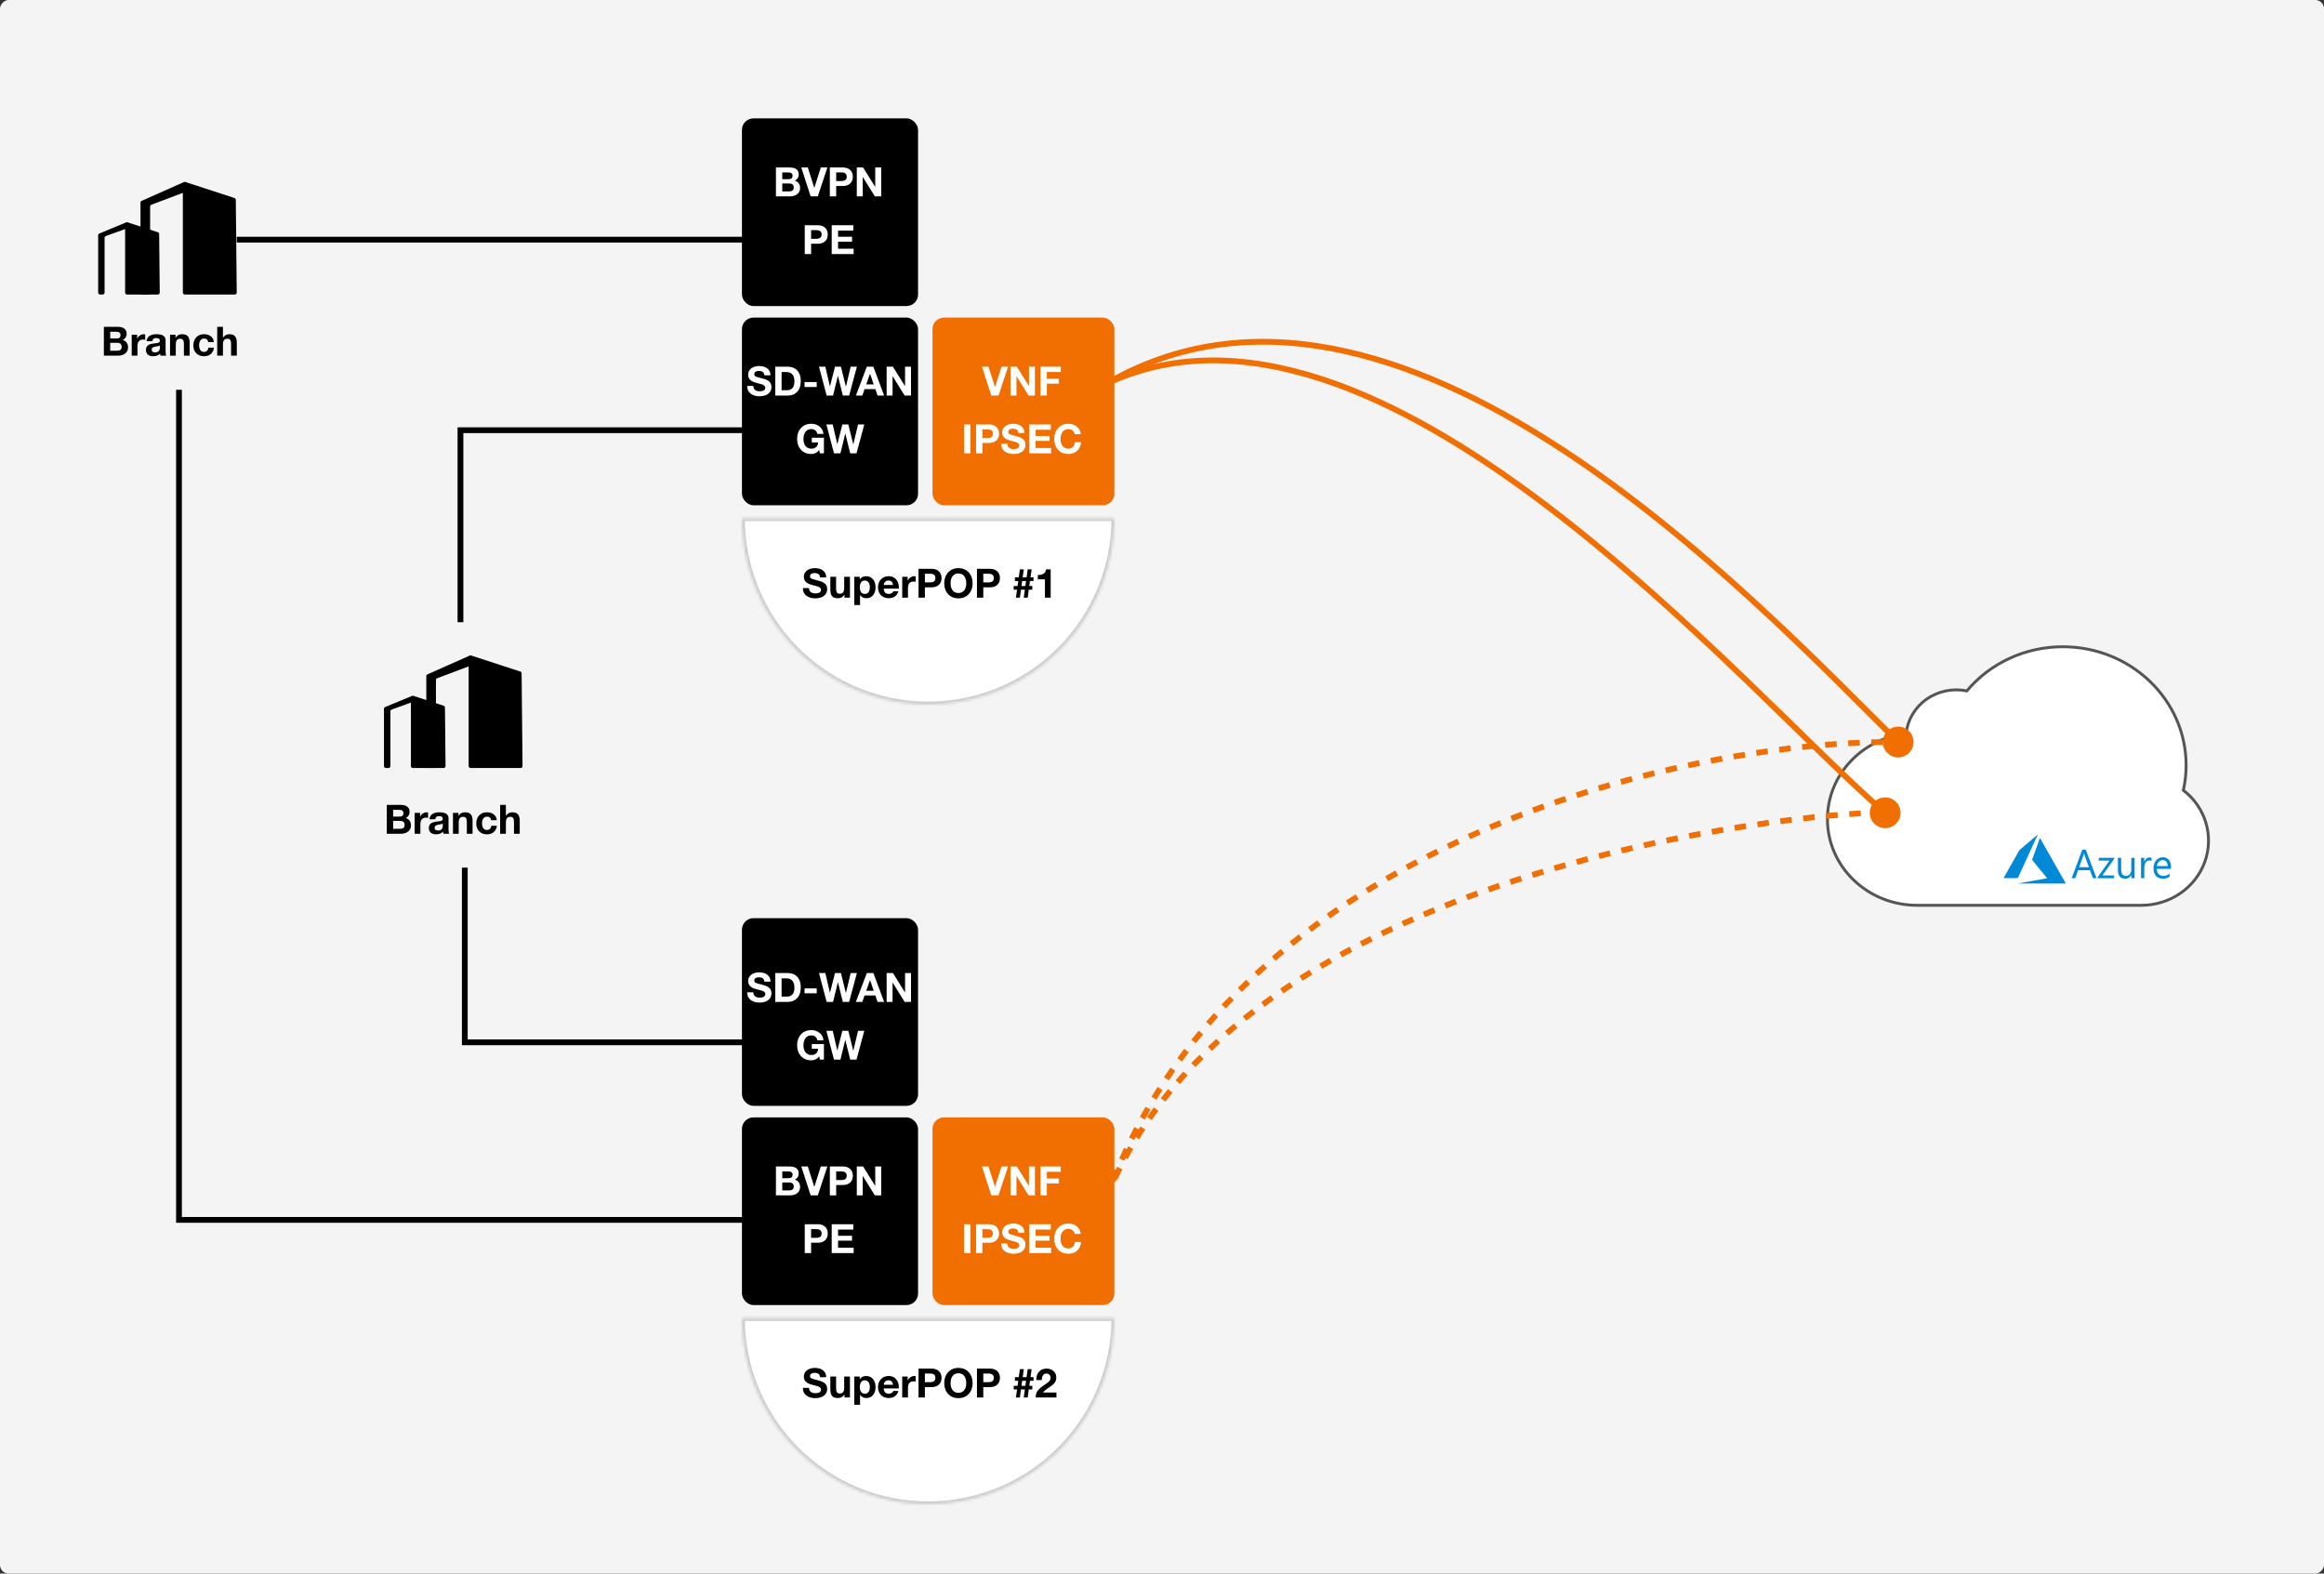 <svg width="805" height="545" viewBox="0 0 805 545" fill="none" xmlns="http://www.w3.org/2000/svg">
<rect x="0" y="0" width="805" height="545" fill="#333333" stroke="none"/>
<rect width="805" height="545" rx="3" transform="matrix(-1 0 0 1 805 0)" fill="#F4F4F4"/>
<rect x="318" y="175" width="61" height="65" rx="4" transform="rotate(180 318 175)" fill="black"/>
<rect x="318" y="452" width="61" height="65" rx="4" transform="rotate(180 318 452)" fill="black"/>
<rect x="318" y="106" width="61" height="65" rx="4" transform="rotate(180 318 106)" fill="black"/>
<rect x="318" y="383" width="61" height="65" rx="4" transform="rotate(180 318 383)" fill="black"/>
<rect x="386" y="175" width="63" height="65" rx="4" transform="rotate(180 386 175)" fill="#F16E00"/>
<rect x="386" y="452" width="63" height="65" rx="4" transform="rotate(180 386 452)" fill="#F16E00"/>
<path d="M262.885 126.766C264.107 126.766 265.078 127.046 265.797 127.606C266.525 128.166 266.889 128.959 266.889 129.986H264.761C264.733 129.482 264.56 129.104 264.243 128.852C263.935 128.6 263.454 128.474 262.801 128.474C262.343 128.474 261.975 128.577 261.695 128.782C261.415 128.978 261.275 129.253 261.275 129.608C261.275 129.897 261.359 130.107 261.527 130.238C261.704 130.369 261.951 130.485 262.269 130.588C262.586 130.691 263.141 130.84 263.935 131.036C264.765 131.241 265.405 131.465 265.853 131.708C266.301 131.951 266.641 132.263 266.875 132.646C267.108 133.019 267.225 133.481 267.225 134.032C267.225 134.667 267.057 135.231 266.721 135.726C266.385 136.221 265.895 136.599 265.251 136.86C264.607 137.112 263.879 137.238 263.067 137.238C261.825 137.238 260.803 136.93 260.001 136.314C259.207 135.689 258.811 134.835 258.811 133.752V133.682H260.939C260.939 134.27 261.139 134.727 261.541 135.054C261.942 135.371 262.474 135.53 263.137 135.53C263.725 135.53 264.196 135.427 264.551 135.222C264.915 135.007 265.097 134.695 265.097 134.284C265.097 134.013 264.999 133.785 264.803 133.598C264.607 133.411 264.345 133.262 264.019 133.15C263.692 133.029 263.141 132.879 262.367 132.702C261.471 132.478 260.817 132.24 260.407 131.988C259.996 131.736 259.683 131.433 259.469 131.078C259.254 130.714 259.147 130.28 259.147 129.776C259.147 129.151 259.324 128.605 259.679 128.138C260.043 127.671 260.514 127.326 261.093 127.102C261.671 126.878 262.269 126.766 262.885 126.766ZM272.816 127.004C274.235 127.004 275.35 127.443 276.162 128.32C276.974 129.197 277.38 130.406 277.38 131.946C277.38 133.542 276.97 134.783 276.148 135.67C275.336 136.557 274.244 137 272.872 137H268.532V127.004H272.816ZM272.676 135.152C273.47 135.152 274.086 134.891 274.524 134.368C274.963 133.845 275.182 133.103 275.182 132.142C275.182 131.041 274.944 130.219 274.468 129.678C274.002 129.127 273.278 128.852 272.298 128.852H270.73V135.152H272.676ZM282.899 132.324V134.032H278.685V132.324H282.899ZM285.885 127.004L287.467 133.808H287.495L289.231 127.004H291.289L292.997 133.892H293.025L294.663 127.004H296.819L294.131 137H291.947L290.253 130.196H290.225L288.559 137H286.333L283.687 127.004H285.885ZM302.514 127.004L306.252 137H303.97L303.214 134.774H299.476L298.692 137H296.466L300.26 127.004H302.514ZM301.352 129.468L300.05 133.136H302.64L301.38 129.468H301.352ZM309.298 127.004L313.47 133.71H313.498V127.004H315.556V137H313.358L309.2 130.308H309.172V137H307.114V127.004H309.298ZM281.024 146.766C282.163 146.766 283.129 147.097 283.922 147.76C284.715 148.423 285.154 149.267 285.238 150.294H283.138C283.007 149.734 282.755 149.314 282.382 149.034C282.009 148.754 281.556 148.614 281.024 148.614C280.165 148.614 279.498 148.927 279.022 149.552C278.546 150.168 278.308 150.999 278.308 152.044C278.308 153.071 278.551 153.887 279.036 154.494C279.521 155.091 280.184 155.39 281.024 155.39C282.461 155.39 283.255 154.671 283.404 153.234H281.192V151.596H285.392V157H283.992L283.768 155.866C283.068 156.781 282.153 157.238 281.024 157.238C279.549 157.238 278.359 156.753 277.454 155.782C276.558 154.811 276.11 153.565 276.11 152.044C276.11 150.495 276.558 149.23 277.454 148.25C278.35 147.261 279.54 146.766 281.024 146.766ZM288.441 147.004L290.023 153.808H290.051L291.787 147.004H293.845L295.553 153.892H295.581L297.219 147.004H299.375L296.687 157H294.503L292.809 150.196H292.781L291.115 157H288.889L286.243 147.004H288.441Z" fill="white"/>
<path d="M262.885 336.766C264.107 336.766 265.078 337.046 265.797 337.606C266.525 338.166 266.889 338.959 266.889 339.986H264.761C264.733 339.482 264.56 339.104 264.243 338.852C263.935 338.6 263.454 338.474 262.801 338.474C262.343 338.474 261.975 338.577 261.695 338.782C261.415 338.978 261.275 339.253 261.275 339.608C261.275 339.897 261.359 340.107 261.527 340.238C261.704 340.369 261.951 340.485 262.269 340.588C262.586 340.691 263.141 340.84 263.935 341.036C264.765 341.241 265.405 341.465 265.853 341.708C266.301 341.951 266.641 342.263 266.875 342.646C267.108 343.019 267.225 343.481 267.225 344.032C267.225 344.667 267.057 345.231 266.721 345.726C266.385 346.221 265.895 346.599 265.251 346.86C264.607 347.112 263.879 347.238 263.067 347.238C261.825 347.238 260.803 346.93 260.001 346.314C259.207 345.689 258.811 344.835 258.811 343.752V343.682H260.939C260.939 344.27 261.139 344.727 261.541 345.054C261.942 345.371 262.474 345.53 263.137 345.53C263.725 345.53 264.196 345.427 264.551 345.222C264.915 345.007 265.097 344.695 265.097 344.284C265.097 344.013 264.999 343.785 264.803 343.598C264.607 343.411 264.345 343.262 264.019 343.15C263.692 343.029 263.141 342.879 262.367 342.702C261.471 342.478 260.817 342.24 260.407 341.988C259.996 341.736 259.683 341.433 259.469 341.078C259.254 340.714 259.147 340.28 259.147 339.776C259.147 339.151 259.324 338.605 259.679 338.138C260.043 337.671 260.514 337.326 261.093 337.102C261.671 336.878 262.269 336.766 262.885 336.766ZM272.816 337.004C274.235 337.004 275.35 337.443 276.162 338.32C276.974 339.197 277.38 340.406 277.38 341.946C277.38 343.542 276.97 344.783 276.148 345.67C275.336 346.557 274.244 347 272.872 347H268.532V337.004H272.816ZM272.676 345.152C273.47 345.152 274.086 344.891 274.524 344.368C274.963 343.845 275.182 343.103 275.182 342.142C275.182 341.041 274.944 340.219 274.468 339.678C274.002 339.127 273.278 338.852 272.298 338.852H270.73V345.152H272.676ZM282.899 342.324V344.032H278.685V342.324H282.899ZM285.885 337.004L287.467 343.808H287.495L289.231 337.004H291.289L292.997 343.892H293.025L294.663 337.004H296.819L294.131 347H291.947L290.253 340.196H290.225L288.559 347H286.333L283.687 337.004H285.885ZM302.514 337.004L306.252 347H303.97L303.214 344.774H299.476L298.692 347H296.466L300.26 337.004H302.514ZM301.352 339.468L300.05 343.136H302.64L301.38 339.468H301.352ZM309.298 337.004L313.47 343.71H313.498V337.004H315.556V347H313.358L309.2 340.308H309.172V347H307.114V337.004H309.298ZM281.024 356.766C282.163 356.766 283.129 357.097 283.922 357.76C284.715 358.423 285.154 359.267 285.238 360.294H283.138C283.007 359.734 282.755 359.314 282.382 359.034C282.009 358.754 281.556 358.614 281.024 358.614C280.165 358.614 279.498 358.927 279.022 359.552C278.546 360.168 278.308 360.999 278.308 362.044C278.308 363.071 278.551 363.887 279.036 364.494C279.521 365.091 280.184 365.39 281.024 365.39C282.461 365.39 283.255 364.671 283.404 363.234H281.192V361.596H285.392V367H283.992L283.768 365.866C283.068 366.781 282.153 367.238 281.024 367.238C279.549 367.238 278.359 366.753 277.454 365.782C276.558 364.811 276.11 363.565 276.11 362.044C276.11 360.495 276.558 359.23 277.454 358.25C278.35 357.261 279.54 356.766 281.024 356.766ZM288.441 357.004L290.023 363.808H290.051L291.787 357.004H293.845L295.553 363.892H295.581L297.219 357.004H299.375L296.687 367H294.503L292.809 360.196H292.781L291.115 367H288.889L286.243 357.004H288.441Z" fill="white"/>
<path d="M273.489 58.004C275.607 58.004 276.667 58.825 276.667 60.468C276.667 61.411 276.214 62.111 275.309 62.568C275.925 62.745 276.382 63.058 276.681 63.506C276.989 63.945 277.143 64.477 277.143 65.102C277.143 65.998 276.816 66.707 276.163 67.23C275.519 67.743 274.669 68 273.615 68H268.771V58.004H273.489ZM273.209 62.05C274.095 62.05 274.539 61.653 274.539 60.86C274.539 60.095 274.044 59.712 273.055 59.712H270.969V62.05H273.209ZM273.335 66.292C274.408 66.292 274.945 65.853 274.945 64.976C274.945 64.024 274.422 63.548 273.377 63.548H270.969V66.292H273.335ZM279.818 58.004L282.044 65.032H282.072L284.326 58.004H286.594L283.276 68H280.798L277.55 58.004H279.818ZM291.968 58.004C293.032 58.004 293.872 58.293 294.488 58.872C295.104 59.451 295.412 60.23 295.412 61.21C295.412 62.199 295.104 62.983 294.488 63.562C293.872 64.131 293.037 64.416 291.982 64.416H289.644V68H287.446V58.004H291.968ZM291.394 62.708C292.029 62.708 292.5 62.591 292.808 62.358C293.126 62.125 293.284 61.742 293.284 61.21C293.284 60.697 293.13 60.319 292.822 60.076C292.524 59.833 292.052 59.712 291.408 59.712H289.644V62.708H291.394ZM298.968 58.004L303.14 64.71H303.168V58.004H305.226V68H303.028L298.87 61.308H298.842V68H296.784V58.004H298.968ZM283.28 78.004C284.344 78.004 285.184 78.293 285.8 78.872C286.416 79.451 286.724 80.23 286.724 81.21C286.724 82.199 286.416 82.983 285.8 83.562C285.184 84.131 284.349 84.416 283.294 84.416H280.956V88H278.758V78.004H283.28ZM282.706 82.708C283.341 82.708 283.812 82.591 284.12 82.358C284.437 82.125 284.596 81.742 284.596 81.21C284.596 80.697 284.442 80.319 284.134 80.076C283.835 79.833 283.364 79.712 282.72 79.712H280.956V82.708H282.706ZM295.572 78.004V79.852H290.294V81.994H295.138V83.702H290.294V86.152H295.684V88H288.096V78.004H295.572Z" fill="white"/>
<path d="M273.489 404.004C275.607 404.004 276.667 404.825 276.667 406.468C276.667 407.411 276.214 408.111 275.309 408.568C275.925 408.745 276.382 409.058 276.681 409.506C276.989 409.945 277.143 410.477 277.143 411.102C277.143 411.998 276.816 412.707 276.163 413.23C275.519 413.743 274.669 414 273.615 414H268.771V404.004H273.489ZM273.209 408.05C274.095 408.05 274.539 407.653 274.539 406.86C274.539 406.095 274.044 405.712 273.055 405.712H270.969V408.05H273.209ZM273.335 412.292C274.408 412.292 274.945 411.853 274.945 410.976C274.945 410.024 274.422 409.548 273.377 409.548H270.969V412.292H273.335ZM279.818 404.004L282.044 411.032H282.072L284.326 404.004H286.594L283.276 414H280.798L277.55 404.004H279.818ZM291.968 404.004C293.032 404.004 293.872 404.293 294.488 404.872C295.104 405.451 295.412 406.23 295.412 407.21C295.412 408.199 295.104 408.983 294.488 409.562C293.872 410.131 293.037 410.416 291.982 410.416H289.644V414H287.446V404.004H291.968ZM291.394 408.708C292.029 408.708 292.5 408.591 292.808 408.358C293.126 408.125 293.284 407.742 293.284 407.21C293.284 406.697 293.13 406.319 292.822 406.076C292.524 405.833 292.052 405.712 291.408 405.712H289.644V408.708H291.394ZM298.968 404.004L303.14 410.71H303.168V404.004H305.226V414H303.028L298.87 407.308H298.842V414H296.784V404.004H298.968ZM283.28 424.004C284.344 424.004 285.184 424.293 285.8 424.872C286.416 425.451 286.724 426.23 286.724 427.21C286.724 428.199 286.416 428.983 285.8 429.562C285.184 430.131 284.349 430.416 283.294 430.416H280.956V434H278.758V424.004H283.28ZM282.706 428.708C283.341 428.708 283.812 428.591 284.12 428.358C284.437 428.125 284.596 427.742 284.596 427.21C284.596 426.697 284.442 426.319 284.134 426.076C283.835 425.833 283.364 425.712 282.72 425.712H280.956V428.708H282.706ZM295.572 424.004V425.852H290.294V427.994H295.138V429.702H290.294V432.152H295.684V434H288.096V424.004H295.572Z" fill="white"/>
<path d="M40.696 113.189C42.815 113.189 43.874 114.01 43.874 115.653C43.874 116.595 43.421 117.295 42.516 117.753C43.132 117.93 43.589 118.243 43.888 118.691C44.196 119.129 44.35 119.661 44.35 120.287C44.35 121.183 44.023 121.892 43.37 122.415C42.726 122.928 41.877 123.185 40.822 123.185H35.978V113.189H40.696ZM40.416 117.235C41.303 117.235 41.746 116.838 41.746 116.045C41.746 115.279 41.251 114.897 40.262 114.897H38.176V117.235H40.416ZM40.542 121.477C41.615 121.477 42.152 121.038 42.152 120.161C42.152 119.209 41.629 118.733 40.584 118.733H38.176V121.477H40.542ZM49.853 115.751C50.021 115.751 50.166 115.774 50.287 115.821V117.669C50.073 117.622 49.835 117.599 49.573 117.599C48.267 117.599 47.613 118.373 47.613 119.923V123.185H45.625V115.947H47.515V117.291H47.543C47.739 116.824 48.047 116.451 48.467 116.171C48.897 115.891 49.359 115.751 49.853 115.751ZM54.194 115.751C56.303 115.76 57.358 116.446 57.358 117.809V121.645C57.358 122.354 57.442 122.867 57.61 123.185H55.594C55.519 122.961 55.472 122.727 55.454 122.485C54.866 123.082 54.054 123.381 53.018 123.381C52.262 123.381 51.66 123.189 51.212 122.807C50.773 122.424 50.554 121.892 50.554 121.211C50.554 120.548 50.764 120.035 51.184 119.671C51.613 119.288 52.392 119.045 53.522 118.943C54.324 118.859 54.833 118.756 55.048 118.635C55.262 118.504 55.37 118.308 55.37 118.047C55.37 117.72 55.272 117.477 55.076 117.319C54.88 117.16 54.553 117.081 54.096 117.081C53.676 117.081 53.358 117.169 53.144 117.347C52.929 117.515 52.803 117.79 52.766 118.173H50.778C50.824 117.379 51.151 116.777 51.758 116.367C52.364 115.956 53.176 115.751 54.194 115.751ZM52.542 121.127C52.542 121.743 52.948 122.051 53.76 122.051C54.824 122.041 55.36 121.495 55.37 120.413V119.643C55.211 119.801 54.81 119.918 54.166 119.993C53.606 120.058 53.195 120.175 52.934 120.343C52.672 120.501 52.542 120.763 52.542 121.127ZM63.059 115.751C63.983 115.751 64.65 115.984 65.061 116.451C65.481 116.917 65.691 117.659 65.691 118.677V123.185H63.703V119.083C63.703 118.485 63.605 118.042 63.409 117.753C63.222 117.463 62.895 117.319 62.429 117.319C61.888 117.319 61.495 117.482 61.253 117.809C61.01 118.135 60.889 118.672 60.889 119.419V123.185H58.901V115.947H60.791V116.955H60.833C61.328 116.152 62.069 115.751 63.059 115.751ZM70.672 115.751C71.652 115.751 72.45 116.003 73.066 116.507C73.682 117.001 74.018 117.664 74.074 118.495H72.128C71.997 117.664 71.507 117.249 70.658 117.249C70.135 117.249 69.72 117.463 69.412 117.893C69.113 118.322 68.964 118.891 68.964 119.601C68.964 120.282 69.108 120.833 69.398 121.253C69.687 121.673 70.093 121.883 70.616 121.883C71.521 121.883 72.048 121.393 72.198 120.413H74.116C73.985 121.374 73.612 122.111 72.996 122.625C72.389 123.129 71.6 123.381 70.63 123.381C69.556 123.381 68.679 123.04 67.998 122.359C67.316 121.668 66.976 120.772 66.976 119.671C66.976 118.476 67.312 117.524 67.984 116.815C68.656 116.105 69.552 115.751 70.672 115.751ZM77.227 113.189V116.955H77.269C77.493 116.581 77.796 116.287 78.179 116.073C78.561 115.858 78.967 115.751 79.397 115.751C80.321 115.751 80.988 115.984 81.399 116.451C81.819 116.917 82.029 117.655 82.029 118.663V123.185H80.041V119.069C80.041 118.481 79.943 118.042 79.747 117.753C79.56 117.463 79.233 117.319 78.767 117.319C78.235 117.319 77.843 117.482 77.591 117.809C77.348 118.126 77.227 118.653 77.227 119.391V123.185H75.239V113.189H77.227Z" fill="black"/>
<path d="M138.696 278.77C140.815 278.77 141.874 279.591 141.874 281.234C141.874 282.176 141.421 282.876 140.516 283.334C141.132 283.511 141.589 283.824 141.888 284.272C142.196 284.71 142.35 285.242 142.35 285.868C142.35 286.764 142.023 287.473 141.37 287.996C140.726 288.509 139.877 288.766 138.822 288.766H133.978V278.77H138.696ZM138.416 282.816C139.303 282.816 139.746 282.419 139.746 281.626C139.746 280.86 139.251 280.478 138.262 280.478H136.176V282.816H138.416ZM138.542 287.058C139.615 287.058 140.152 286.619 140.152 285.742C140.152 284.79 139.629 284.314 138.584 284.314H136.176V287.058H138.542ZM147.853 281.332C148.021 281.332 148.166 281.355 148.287 281.402V283.25C148.073 283.203 147.835 283.18 147.573 283.18C146.267 283.18 145.613 283.954 145.613 285.504V288.766H143.625V281.528H145.515V282.872H145.543C145.739 282.405 146.047 282.032 146.467 281.752C146.897 281.472 147.359 281.332 147.853 281.332ZM152.194 281.332C154.303 281.341 155.358 282.027 155.358 283.39V287.226C155.358 287.935 155.442 288.448 155.61 288.766H153.594C153.519 288.542 153.472 288.308 153.454 288.066C152.866 288.663 152.054 288.962 151.018 288.962C150.262 288.962 149.66 288.77 149.212 288.388C148.773 288.005 148.554 287.473 148.554 286.792C148.554 286.129 148.764 285.616 149.184 285.252C149.613 284.869 150.392 284.626 151.522 284.524C152.324 284.44 152.833 284.337 153.048 284.216C153.262 284.085 153.37 283.889 153.37 283.628C153.37 283.301 153.272 283.058 153.076 282.9C152.88 282.741 152.553 282.662 152.096 282.662C151.676 282.662 151.358 282.75 151.144 282.928C150.929 283.096 150.803 283.371 150.766 283.754H148.778C148.824 282.96 149.151 282.358 149.758 281.948C150.364 281.537 151.176 281.332 152.194 281.332ZM150.542 286.708C150.542 287.324 150.948 287.632 151.76 287.632C152.824 287.622 153.36 287.076 153.37 285.994V285.224C153.211 285.382 152.81 285.499 152.166 285.574C151.606 285.639 151.195 285.756 150.934 285.924C150.672 286.082 150.542 286.344 150.542 286.708ZM161.059 281.332C161.983 281.332 162.65 281.565 163.061 282.032C163.481 282.498 163.691 283.24 163.691 284.258V288.766H161.703V284.664C161.703 284.066 161.605 283.623 161.409 283.334C161.222 283.044 160.895 282.9 160.429 282.9C159.887 282.9 159.495 283.063 159.253 283.39C159.01 283.716 158.889 284.253 158.889 285V288.766H156.901V281.528H158.791V282.536H158.833C159.327 281.733 160.069 281.332 161.059 281.332ZM168.672 281.332C169.652 281.332 170.45 281.584 171.066 282.088C171.682 282.582 172.018 283.245 172.074 284.076H170.128C169.997 283.245 169.507 282.83 168.658 282.83C168.135 282.83 167.72 283.044 167.412 283.474C167.113 283.903 166.964 284.472 166.964 285.182C166.964 285.863 167.108 286.414 167.398 286.834C167.687 287.254 168.093 287.464 168.616 287.464C169.521 287.464 170.048 286.974 170.198 285.994H172.116C171.985 286.955 171.612 287.692 170.996 288.206C170.389 288.71 169.6 288.962 168.63 288.962C167.556 288.962 166.679 288.621 165.998 287.94C165.316 287.249 164.976 286.353 164.976 285.252C164.976 284.057 165.312 283.105 165.984 282.396C166.656 281.686 167.552 281.332 168.672 281.332ZM175.227 278.77V282.536H175.269C175.493 282.162 175.796 281.868 176.179 281.654C176.561 281.439 176.967 281.332 177.397 281.332C178.321 281.332 178.988 281.565 179.399 282.032C179.819 282.498 180.029 283.236 180.029 284.244V288.766H178.041V284.65C178.041 284.062 177.943 283.623 177.747 283.334C177.56 283.044 177.233 282.9 176.767 282.9C176.235 282.9 175.843 283.063 175.591 283.39C175.348 283.707 175.227 284.234 175.227 284.972V288.766H173.239V278.77H175.227Z" fill="black"/>
<path d="M342.409 127.004L344.635 134.032H344.663L346.917 127.004H349.185L345.867 137H343.389L340.141 127.004H342.409ZM352.221 127.004L356.393 133.71H356.421V127.004H358.479V137H356.281L352.123 130.308H352.095V137H350.037V127.004H352.221ZM367.442 127.004V128.852H362.612V131.162H366.798V132.87H362.612V137H360.414V127.004H367.442ZM336.157 147.004V157H333.959V147.004H336.157ZM342.61 147.004C343.674 147.004 344.514 147.293 345.13 147.872C345.746 148.451 346.054 149.23 346.054 150.21C346.054 151.199 345.746 151.983 345.13 152.562C344.514 153.131 343.679 153.416 342.624 153.416H340.286V157H338.088V147.004H342.61ZM342.036 151.708C342.671 151.708 343.142 151.591 343.45 151.358C343.767 151.125 343.926 150.742 343.926 150.21C343.926 149.697 343.772 149.319 343.464 149.076C343.165 148.833 342.694 148.712 342.05 148.712H340.286V151.708H342.036ZM350.87 146.766C352.093 146.766 353.063 147.046 353.782 147.606C354.51 148.166 354.874 148.959 354.874 149.986H352.746C352.718 149.482 352.545 149.104 352.228 148.852C351.92 148.6 351.439 148.474 350.786 148.474C350.329 148.474 349.96 148.577 349.68 148.782C349.4 148.978 349.26 149.253 349.26 149.608C349.26 149.897 349.344 150.107 349.512 150.238C349.689 150.369 349.937 150.485 350.254 150.588C350.571 150.691 351.127 150.84 351.92 151.036C352.751 151.241 353.39 151.465 353.838 151.708C354.286 151.951 354.627 152.263 354.86 152.646C355.093 153.019 355.21 153.481 355.21 154.032C355.21 154.667 355.042 155.231 354.706 155.726C354.37 156.221 353.88 156.599 353.236 156.86C352.592 157.112 351.864 157.238 351.052 157.238C349.811 157.238 348.789 156.93 347.986 156.314C347.193 155.689 346.796 154.835 346.796 153.752V153.682H348.924C348.924 154.27 349.125 154.727 349.526 155.054C349.927 155.371 350.459 155.53 351.122 155.53C351.71 155.53 352.181 155.427 352.536 155.222C352.9 155.007 353.082 154.695 353.082 154.284C353.082 154.013 352.984 153.785 352.788 153.598C352.592 153.411 352.331 153.262 352.004 153.15C351.677 153.029 351.127 152.879 350.352 152.702C349.456 152.478 348.803 152.24 348.392 151.988C347.981 151.736 347.669 151.433 347.454 151.078C347.239 150.714 347.132 150.28 347.132 149.776C347.132 149.151 347.309 148.605 347.664 148.138C348.028 147.671 348.499 147.326 349.078 147.102C349.657 146.878 350.254 146.766 350.87 146.766ZM363.994 147.004V148.852H358.716V150.994H363.56V152.702H358.716V155.152H364.106V157H356.518V147.004H363.994ZM370.076 146.766C371.243 146.766 372.223 147.097 373.016 147.76C373.809 148.413 374.267 149.281 374.388 150.364H372.26C372.185 149.869 371.938 149.454 371.518 149.118C371.098 148.782 370.617 148.614 370.076 148.614C369.217 148.614 368.55 148.922 368.074 149.538C367.598 150.154 367.36 150.989 367.36 152.044C367.36 153.071 367.598 153.887 368.074 154.494C368.559 155.091 369.227 155.39 370.076 155.39C370.711 155.39 371.224 155.199 371.616 154.816C372.008 154.424 372.251 153.869 372.344 153.15H374.472C374.36 154.419 373.903 155.418 373.1 156.146C372.307 156.874 371.299 157.238 370.076 157.238C368.611 157.238 367.425 156.757 366.52 155.796C365.615 154.825 365.162 153.575 365.162 152.044C365.162 150.495 365.61 149.23 366.506 148.25C367.402 147.261 368.592 146.766 370.076 146.766Z" fill="white"/>
<path d="M342.409 404.004L344.635 411.032H344.663L346.917 404.004H349.185L345.867 414H343.389L340.141 404.004H342.409ZM352.221 404.004L356.393 410.71H356.421V404.004H358.479V414H356.281L352.123 407.308H352.095V414H350.037V404.004H352.221ZM367.442 404.004V405.852H362.612V408.162H366.798V409.87H362.612V414H360.414V404.004H367.442ZM336.157 424.004V434H333.959V424.004H336.157ZM342.61 424.004C343.674 424.004 344.514 424.293 345.13 424.872C345.746 425.451 346.054 426.23 346.054 427.21C346.054 428.199 345.746 428.983 345.13 429.562C344.514 430.131 343.679 430.416 342.624 430.416H340.286V434H338.088V424.004H342.61ZM342.036 428.708C342.671 428.708 343.142 428.591 343.45 428.358C343.767 428.125 343.926 427.742 343.926 427.21C343.926 426.697 343.772 426.319 343.464 426.076C343.165 425.833 342.694 425.712 342.05 425.712H340.286V428.708H342.036ZM350.87 423.766C352.093 423.766 353.063 424.046 353.782 424.606C354.51 425.166 354.874 425.959 354.874 426.986H352.746C352.718 426.482 352.545 426.104 352.228 425.852C351.92 425.6 351.439 425.474 350.786 425.474C350.329 425.474 349.96 425.577 349.68 425.782C349.4 425.978 349.26 426.253 349.26 426.608C349.26 426.897 349.344 427.107 349.512 427.238C349.689 427.369 349.937 427.485 350.254 427.588C350.571 427.691 351.127 427.84 351.92 428.036C352.751 428.241 353.39 428.465 353.838 428.708C354.286 428.951 354.627 429.263 354.86 429.646C355.093 430.019 355.21 430.481 355.21 431.032C355.21 431.667 355.042 432.231 354.706 432.726C354.37 433.221 353.88 433.599 353.236 433.86C352.592 434.112 351.864 434.238 351.052 434.238C349.811 434.238 348.789 433.93 347.986 433.314C347.193 432.689 346.796 431.835 346.796 430.752V430.682H348.924C348.924 431.27 349.125 431.727 349.526 432.054C349.927 432.371 350.459 432.53 351.122 432.53C351.71 432.53 352.181 432.427 352.536 432.222C352.9 432.007 353.082 431.695 353.082 431.284C353.082 431.013 352.984 430.785 352.788 430.598C352.592 430.411 352.331 430.262 352.004 430.15C351.677 430.029 351.127 429.879 350.352 429.702C349.456 429.478 348.803 429.24 348.392 428.988C347.981 428.736 347.669 428.433 347.454 428.078C347.239 427.714 347.132 427.28 347.132 426.776C347.132 426.151 347.309 425.605 347.664 425.138C348.028 424.671 348.499 424.326 349.078 424.102C349.657 423.878 350.254 423.766 350.87 423.766ZM363.994 424.004V425.852H358.716V427.994H363.56V429.702H358.716V432.152H364.106V434H356.518V424.004H363.994ZM370.076 423.766C371.243 423.766 372.223 424.097 373.016 424.76C373.809 425.413 374.267 426.281 374.388 427.364H372.26C372.185 426.869 371.938 426.454 371.518 426.118C371.098 425.782 370.617 425.614 370.076 425.614C369.217 425.614 368.55 425.922 368.074 426.538C367.598 427.154 367.36 427.989 367.36 429.044C367.36 430.071 367.598 430.887 368.074 431.494C368.559 432.091 369.227 432.39 370.076 432.39C370.711 432.39 371.224 432.199 371.616 431.816C372.008 431.424 372.251 430.869 372.344 430.15H374.472C374.36 431.419 373.903 432.418 373.1 433.146C372.307 433.874 371.299 434.238 370.076 434.238C368.611 434.238 367.425 433.757 366.52 432.796C365.615 431.825 365.162 430.575 365.162 429.044C365.162 427.495 365.61 426.23 366.506 425.25C367.402 424.261 368.592 423.766 370.076 423.766Z" fill="white"/>
<path fill-rule="evenodd" clip-rule="evenodd" d="M756.282 273.699C756.917 270.854 757.237 267.952 757.236 265.043C757.236 242.376 738.116 224 714.53 224C701.608 223.989 689.378 229.612 681.28 239.289C676.417 238.299 671.345 239.346 667.333 242.167C663.322 244.989 660.75 249.318 660.26 254.072C644.899 255.872 633 268.449 633 283.698C633 300.184 646.906 313.548 664.059 313.548H741.707C751.593 313.547 760.402 307.548 763.681 298.585C766.959 289.621 763.993 279.645 756.282 273.699Z" fill="white" stroke="#555555"/>
<path d="M262 83H82" stroke="black" stroke-width="2"/>
<path d="M662.833 257C662.833 259.946 660.446 262.333 657.5 262.333C654.554 262.333 652.167 259.946 652.167 257C652.167 254.055 654.554 251.667 657.5 251.667C660.446 251.667 662.833 254.055 662.833 257ZM382.497 132.136C433.262 102.586 489.717 121.362 539.542 153.472C589.4 185.605 632.985 231.321 658.204 256.29L656.796 257.711C631.515 232.679 588.1 187.146 538.458 155.153C488.783 123.139 433.238 104.914 383.503 133.864L382.497 132.136Z" fill="#F16E00"/>
<path d="M658.333 281.5C658.333 284.446 655.946 286.833 653 286.833C650.054 286.833 647.667 284.446 647.667 281.5C647.667 278.555 650.054 276.167 653 276.167C655.946 276.167 658.333 278.555 658.333 281.5ZM381.56 132.602C405.612 120.829 431.708 121.746 457.981 130.291C484.241 138.832 510.75 155.015 535.728 173.89C560.713 192.769 584.215 214.38 604.458 233.818C624.731 253.284 641.679 270.514 653.649 280.74L652.351 282.26C640.321 271.986 623.269 254.654 603.073 235.26C582.847 215.839 559.412 194.293 534.522 175.485C509.625 156.672 483.321 140.636 457.363 132.193C431.417 123.754 405.888 122.921 382.44 134.398L381.56 132.602Z" fill="#F16E00"/>
<mask id="path-20-inside-1_497_785" fill="white">
<path d="M257 179.5C257 187.97 258.668 196.358 261.91 204.183C265.151 212.009 269.902 219.119 275.892 225.108C281.881 231.098 288.991 235.849 296.817 239.09C304.642 242.332 313.03 244 321.5 244C329.97 244 338.358 242.332 346.183 239.09C354.009 235.849 361.119 231.098 367.108 225.108C373.098 219.119 377.849 212.009 381.09 204.183C384.332 196.358 386 187.97 386 179.5L321.5 179.5H257Z"/>
</mask>
<path d="M257 179.5C257 187.97 258.668 196.358 261.91 204.183C265.151 212.009 269.902 219.119 275.892 225.108C281.881 231.098 288.991 235.849 296.817 239.09C304.642 242.332 313.03 244 321.5 244C329.97 244 338.358 242.332 346.183 239.09C354.009 235.849 361.119 231.098 367.108 225.108C373.098 219.119 377.849 212.009 381.09 204.183C384.332 196.358 386 187.97 386 179.5L321.5 179.5H257Z" fill="white" stroke="#CCCCCC" stroke-width="2" mask="url(#path-20-inside-1_497_785)"/>
<mask id="path-21-inside-2_497_785" fill="white">
<path d="M257 456.5C257 464.97 258.668 473.358 261.91 481.183C265.151 489.009 269.902 496.119 275.892 502.108C281.881 508.098 288.991 512.849 296.817 516.09C304.642 519.332 313.03 521 321.5 521C329.97 521 338.358 519.332 346.183 516.09C354.009 512.849 361.119 508.098 367.108 502.108C373.098 496.119 377.849 489.009 381.09 481.183C384.332 473.358 386 464.97 386 456.5L321.5 456.5H257Z"/>
</mask>
<path d="M257 456.5C257 464.97 258.668 473.358 261.91 481.183C265.151 489.009 269.902 496.119 275.892 502.108C281.881 508.098 288.991 512.849 296.817 516.09C304.642 519.332 313.03 521 321.5 521C329.97 521 338.358 519.332 346.183 516.09C354.009 512.849 361.119 508.098 367.108 502.108C373.098 496.119 377.849 489.009 381.09 481.183C384.332 473.358 386 464.97 386 456.5L321.5 456.5H257Z" fill="white" stroke="#CCCCCC" stroke-width="2" mask="url(#path-21-inside-2_497_785)"/>
<path d="M282.181 196.766C283.404 196.766 284.375 197.046 285.093 197.606C285.821 198.166 286.185 198.959 286.185 199.986H284.057C284.029 199.482 283.857 199.104 283.539 198.852C283.231 198.6 282.751 198.474 282.097 198.474C281.64 198.474 281.271 198.577 280.991 198.782C280.711 198.978 280.571 199.253 280.571 199.608C280.571 199.897 280.655 200.107 280.823 200.238C281.001 200.369 281.248 200.485 281.565 200.588C281.883 200.691 282.438 200.84 283.231 201.036C284.062 201.241 284.701 201.465 285.149 201.708C285.597 201.951 285.938 202.263 286.171 202.646C286.405 203.019 286.521 203.481 286.521 204.032C286.521 204.667 286.353 205.231 286.017 205.726C285.681 206.221 285.191 206.599 284.547 206.86C283.903 207.112 283.175 207.238 282.363 207.238C281.122 207.238 280.1 206.93 279.297 206.314C278.504 205.689 278.107 204.835 278.107 203.752V203.682H280.235C280.235 204.27 280.436 204.727 280.837 205.054C281.239 205.371 281.771 205.53 282.433 205.53C283.021 205.53 283.493 205.427 283.847 205.222C284.211 205.007 284.393 204.695 284.393 204.284C284.393 204.013 284.295 203.785 284.099 203.598C283.903 203.411 283.642 203.262 283.315 203.15C282.989 203.029 282.438 202.879 281.663 202.702C280.767 202.478 280.114 202.24 279.703 201.988C279.293 201.736 278.98 201.433 278.765 201.078C278.551 200.714 278.443 200.28 278.443 199.776C278.443 199.151 278.621 198.605 278.975 198.138C279.339 197.671 279.811 197.326 280.389 197.102C280.968 196.878 281.565 196.766 282.181 196.766ZM289.607 199.762V203.864C289.607 204.424 289.696 204.858 289.873 205.166C290.051 205.474 290.387 205.628 290.881 205.628C291.432 205.628 291.824 205.465 292.057 205.138C292.3 204.811 292.421 204.289 292.421 203.57V199.762H294.409V207H292.519V205.992H292.477C291.983 206.795 291.241 207.196 290.251 207.196C289.309 207.196 288.632 206.958 288.221 206.482C287.82 205.997 287.619 205.255 287.619 204.256V199.762H289.607ZM299.992 199.566C300.991 199.566 301.789 199.916 302.386 200.616C302.983 201.316 303.282 202.263 303.282 203.458C303.282 204.55 302.993 205.446 302.414 206.146C301.845 206.846 301.075 207.196 300.104 207.196C299.152 207.196 298.429 206.832 297.934 206.104H297.906V209.548H295.918V199.762H297.808V200.686H297.836C298.312 199.939 299.031 199.566 299.992 199.566ZM297.836 203.402C297.836 204.111 297.985 204.671 298.284 205.082C298.583 205.493 299.012 205.698 299.572 205.698C300.151 205.698 300.58 205.493 300.86 205.082C301.149 204.671 301.294 204.111 301.294 203.402C301.294 202.674 301.14 202.105 300.832 201.694C300.524 201.274 300.095 201.064 299.544 201.064C298.993 201.064 298.569 201.269 298.27 201.68C297.981 202.091 297.836 202.665 297.836 203.402ZM307.823 199.566C308.504 199.566 309.111 199.725 309.643 200.042C310.175 200.359 310.59 200.821 310.889 201.428C311.197 202.025 311.351 202.716 311.351 203.5C311.351 203.575 311.346 203.696 311.337 203.864H306.115C306.133 204.443 306.283 204.895 306.563 205.222C306.852 205.539 307.291 205.698 307.879 205.698C308.243 205.698 308.574 205.609 308.873 205.432C309.181 205.245 309.377 205.021 309.461 204.76H311.211C310.697 206.384 309.568 207.196 307.823 207.196C307.16 207.187 306.544 207.042 305.975 206.762C305.415 206.482 304.967 206.048 304.631 205.46C304.295 204.863 304.127 204.172 304.127 203.388C304.127 202.651 304.295 201.979 304.631 201.372C304.976 200.765 305.429 200.313 305.989 200.014C306.558 199.715 307.169 199.566 307.823 199.566ZM309.349 202.604C309.255 202.063 309.083 201.671 308.831 201.428C308.579 201.185 308.219 201.064 307.753 201.064C307.267 201.064 306.885 201.204 306.605 201.484C306.325 201.755 306.161 202.128 306.115 202.604H309.349ZM316.744 199.566C316.912 199.566 317.056 199.589 317.178 199.636V201.484C316.963 201.437 316.725 201.414 316.464 201.414C315.157 201.414 314.504 202.189 314.504 203.738V207H312.516V199.762H314.406V201.106H314.434C314.63 200.639 314.938 200.266 315.358 199.986C315.787 199.706 316.249 199.566 316.744 199.566ZM322.689 197.004C323.753 197.004 324.593 197.293 325.209 197.872C325.825 198.451 326.133 199.23 326.133 200.21C326.133 201.199 325.825 201.983 325.209 202.562C324.593 203.131 323.758 203.416 322.703 203.416H320.365V207H318.167V197.004H322.689ZM322.115 201.708C322.75 201.708 323.221 201.591 323.529 201.358C323.847 201.125 324.005 200.742 324.005 200.21C324.005 199.697 323.851 199.319 323.543 199.076C323.245 198.833 322.773 198.712 322.129 198.712H320.365V201.708H322.115ZM331.985 196.766C333.46 196.766 334.645 197.256 335.541 198.236C336.446 199.216 336.899 200.485 336.899 202.044C336.899 203.565 336.446 204.811 335.541 205.782C334.636 206.753 333.45 207.238 331.985 207.238C330.51 207.238 329.32 206.753 328.415 205.782C327.519 204.811 327.071 203.565 327.071 202.044C327.071 200.495 327.524 199.23 328.429 198.25C329.334 197.261 330.52 196.766 331.985 196.766ZM329.269 202.044C329.269 203.052 329.507 203.864 329.983 204.48C330.459 205.087 331.126 205.39 331.985 205.39C332.825 205.39 333.488 205.091 333.973 204.494C334.458 203.887 334.701 203.071 334.701 202.044C334.701 200.971 334.458 200.131 333.973 199.524C333.497 198.917 332.83 198.614 331.971 198.614C331.131 198.614 330.468 198.917 329.983 199.524C329.507 200.131 329.269 200.971 329.269 202.044ZM342.924 197.004C343.988 197.004 344.828 197.293 345.444 197.872C346.06 198.451 346.368 199.23 346.368 200.21C346.368 201.199 346.06 201.983 345.444 202.562C344.828 203.131 343.992 203.416 342.938 203.416H340.6V207H338.402V197.004H342.924ZM342.35 201.708C342.984 201.708 343.456 201.591 343.764 201.358C344.081 201.125 344.24 200.742 344.24 200.21C344.24 199.697 344.086 199.319 343.778 199.076C343.479 198.833 343.008 198.712 342.364 198.712H340.6V201.708H342.35ZM354.632 197.2L354.24 199.972H355.598L355.976 197.2H357.334L356.956 199.972H357.992V201.232H356.774L356.536 202.968H357.572V204.228H356.354L355.976 207H354.618L354.996 204.228H353.652L353.274 206.958L353.26 207H351.902L352.294 204.228H351.132V202.968H352.462L352.714 201.232H351.552V199.972H352.882L353.274 197.2H354.632ZM354.072 201.232L353.82 202.968H355.178L355.416 201.232H354.072ZM363.937 197.2V207H361.949V200.644H359.485V199.146H359.625C361.24 199.146 362.15 198.497 362.355 197.2H363.937Z" fill="black"/>
<path d="M282.181 473.766C283.404 473.766 284.375 474.046 285.093 474.606C285.821 475.166 286.185 475.959 286.185 476.986H284.057C284.029 476.482 283.857 476.104 283.539 475.852C283.231 475.6 282.751 475.474 282.097 475.474C281.64 475.474 281.271 475.577 280.991 475.782C280.711 475.978 280.571 476.253 280.571 476.608C280.571 476.897 280.655 477.107 280.823 477.238C281.001 477.369 281.248 477.485 281.565 477.588C281.883 477.691 282.438 477.84 283.231 478.036C284.062 478.241 284.701 478.465 285.149 478.708C285.597 478.951 285.938 479.263 286.171 479.646C286.405 480.019 286.521 480.481 286.521 481.032C286.521 481.667 286.353 482.231 286.017 482.726C285.681 483.221 285.191 483.599 284.547 483.86C283.903 484.112 283.175 484.238 282.363 484.238C281.122 484.238 280.1 483.93 279.297 483.314C278.504 482.689 278.107 481.835 278.107 480.752V480.682H280.235C280.235 481.27 280.436 481.727 280.837 482.054C281.239 482.371 281.771 482.53 282.433 482.53C283.021 482.53 283.493 482.427 283.847 482.222C284.211 482.007 284.393 481.695 284.393 481.284C284.393 481.013 284.295 480.785 284.099 480.598C283.903 480.411 283.642 480.262 283.315 480.15C282.989 480.029 282.438 479.879 281.663 479.702C280.767 479.478 280.114 479.24 279.703 478.988C279.293 478.736 278.98 478.433 278.765 478.078C278.551 477.714 278.443 477.28 278.443 476.776C278.443 476.151 278.621 475.605 278.975 475.138C279.339 474.671 279.811 474.326 280.389 474.102C280.968 473.878 281.565 473.766 282.181 473.766ZM289.607 476.762V480.864C289.607 481.424 289.696 481.858 289.873 482.166C290.051 482.474 290.387 482.628 290.881 482.628C291.432 482.628 291.824 482.465 292.057 482.138C292.3 481.811 292.421 481.289 292.421 480.57V476.762H294.409V484H292.519V482.992H292.477C291.983 483.795 291.241 484.196 290.251 484.196C289.309 484.196 288.632 483.958 288.221 483.482C287.82 482.997 287.619 482.255 287.619 481.256V476.762H289.607ZM299.992 476.566C300.991 476.566 301.789 476.916 302.386 477.616C302.983 478.316 303.282 479.263 303.282 480.458C303.282 481.55 302.993 482.446 302.414 483.146C301.845 483.846 301.075 484.196 300.104 484.196C299.152 484.196 298.429 483.832 297.934 483.104H297.906V486.548H295.918V476.762H297.808V477.686H297.836C298.312 476.939 299.031 476.566 299.992 476.566ZM297.836 480.402C297.836 481.111 297.985 481.671 298.284 482.082C298.583 482.493 299.012 482.698 299.572 482.698C300.151 482.698 300.58 482.493 300.86 482.082C301.149 481.671 301.294 481.111 301.294 480.402C301.294 479.674 301.14 479.105 300.832 478.694C300.524 478.274 300.095 478.064 299.544 478.064C298.993 478.064 298.569 478.269 298.27 478.68C297.981 479.091 297.836 479.665 297.836 480.402ZM307.823 476.566C308.504 476.566 309.111 476.725 309.643 477.042C310.175 477.359 310.59 477.821 310.889 478.428C311.197 479.025 311.351 479.716 311.351 480.5C311.351 480.575 311.346 480.696 311.337 480.864H306.115C306.133 481.443 306.283 481.895 306.563 482.222C306.852 482.539 307.291 482.698 307.879 482.698C308.243 482.698 308.574 482.609 308.873 482.432C309.181 482.245 309.377 482.021 309.461 481.76H311.211C310.697 483.384 309.568 484.196 307.823 484.196C307.16 484.187 306.544 484.042 305.975 483.762C305.415 483.482 304.967 483.048 304.631 482.46C304.295 481.863 304.127 481.172 304.127 480.388C304.127 479.651 304.295 478.979 304.631 478.372C304.976 477.765 305.429 477.313 305.989 477.014C306.558 476.715 307.169 476.566 307.823 476.566ZM309.349 479.604C309.255 479.063 309.083 478.671 308.831 478.428C308.579 478.185 308.219 478.064 307.753 478.064C307.267 478.064 306.885 478.204 306.605 478.484C306.325 478.755 306.161 479.128 306.115 479.604H309.349ZM316.744 476.566C316.912 476.566 317.056 476.589 317.178 476.636V478.484C316.963 478.437 316.725 478.414 316.464 478.414C315.157 478.414 314.504 479.189 314.504 480.738V484H312.516V476.762H314.406V478.106H314.434C314.63 477.639 314.938 477.266 315.358 476.986C315.787 476.706 316.249 476.566 316.744 476.566ZM322.689 474.004C323.753 474.004 324.593 474.293 325.209 474.872C325.825 475.451 326.133 476.23 326.133 477.21C326.133 478.199 325.825 478.983 325.209 479.562C324.593 480.131 323.758 480.416 322.703 480.416H320.365V484H318.167V474.004H322.689ZM322.115 478.708C322.75 478.708 323.221 478.591 323.529 478.358C323.847 478.125 324.005 477.742 324.005 477.21C324.005 476.697 323.851 476.319 323.543 476.076C323.245 475.833 322.773 475.712 322.129 475.712H320.365V478.708H322.115ZM331.985 473.766C333.46 473.766 334.645 474.256 335.541 475.236C336.446 476.216 336.899 477.485 336.899 479.044C336.899 480.565 336.446 481.811 335.541 482.782C334.636 483.753 333.45 484.238 331.985 484.238C330.51 484.238 329.32 483.753 328.415 482.782C327.519 481.811 327.071 480.565 327.071 479.044C327.071 477.495 327.524 476.23 328.429 475.25C329.334 474.261 330.52 473.766 331.985 473.766ZM329.269 479.044C329.269 480.052 329.507 480.864 329.983 481.48C330.459 482.087 331.126 482.39 331.985 482.39C332.825 482.39 333.488 482.091 333.973 481.494C334.458 480.887 334.701 480.071 334.701 479.044C334.701 477.971 334.458 477.131 333.973 476.524C333.497 475.917 332.83 475.614 331.971 475.614C331.131 475.614 330.468 475.917 329.983 476.524C329.507 477.131 329.269 477.971 329.269 479.044ZM342.924 474.004C343.988 474.004 344.828 474.293 345.444 474.872C346.06 475.451 346.368 476.23 346.368 477.21C346.368 478.199 346.06 478.983 345.444 479.562C344.828 480.131 343.992 480.416 342.938 480.416H340.6V484H338.402V474.004H342.924ZM342.35 478.708C342.984 478.708 343.456 478.591 343.764 478.358C344.081 478.125 344.24 477.742 344.24 477.21C344.24 476.697 344.086 476.319 343.778 476.076C343.479 475.833 343.008 475.712 342.364 475.712H340.6V478.708H342.35ZM354.632 474.2L354.24 476.972H355.598L355.976 474.2H357.334L356.956 476.972H357.992V478.232H356.774L356.536 479.968H357.572V481.228H356.354L355.976 484H354.618L354.996 481.228H353.652L353.274 483.958L353.26 484H351.902L352.294 481.228H351.132V479.968H352.462L352.714 478.232H351.552V476.972H352.882L353.274 474.2H354.632ZM354.072 478.232L353.82 479.968H355.178L355.416 478.232H354.072ZM362.523 474.004C363.485 474.004 364.283 474.293 364.917 474.872C365.561 475.441 365.883 476.174 365.883 477.07C365.883 477.481 365.823 477.859 365.701 478.204C365.58 478.54 365.37 478.876 365.071 479.212C364.782 479.548 364.273 479.954 363.545 480.43C362.453 481.111 361.707 481.732 361.305 482.292H365.939V484H358.743C358.743 483.151 358.944 482.418 359.345 481.802C359.756 481.177 360.517 480.495 361.627 479.758C362.514 479.17 363.074 478.759 363.307 478.526C363.541 478.293 363.695 478.073 363.769 477.868C363.853 477.663 363.895 477.448 363.895 477.224C363.895 476.776 363.765 476.412 363.503 476.132C363.242 475.852 362.883 475.712 362.425 475.712C361.931 475.712 361.548 475.913 361.277 476.314C361.016 476.715 360.881 477.266 360.871 477.966H358.967V477.784C358.967 476.636 359.289 475.721 359.933 475.04C360.577 474.349 361.441 474.004 362.523 474.004Z" fill="black"/>
<path d="M62 135V422.5H262.5" stroke="black" stroke-width="2"/>
<path d="M159.5 215.5V149H259.5" stroke="black" stroke-width="2"/>
<path d="M161 300.5V361H257.5" stroke="black" stroke-width="2"/>
<path d="M385.5 409C431 293 580.5 257 655 257" stroke="#F16E00" stroke-width="2" stroke-dasharray="4 4"/>
<path d="M383 415.5C428.5 299.5 626 281.5 650.5 281.5" stroke="#F16E00" stroke-width="2" stroke-dasharray="4 4"/>
<path d="M63.337 63.666C63.337 63.213 63.781 62.893 64.212 63.033L81.219 68.587C81.49 68.676 81.675 68.928 81.678 69.213L82 101.328C82.004 101.698 81.704 102 81.333 102H64.004C63.636 102 63.337 101.702 63.337 101.335V63.666Z" fill="black"/>
<path d="M43.335 77.637C43.335 77.185 43.778 76.864 44.209 77.005L54.668 80.427C54.939 80.516 55.124 80.767 55.127 81.052L55.33 101.328C55.333 101.698 55.034 102 54.663 102H44.001C43.633 102 43.335 101.702 43.335 101.335V77.637Z" fill="black"/>
<path d="M49.065 69.558L63.671 63.081L64.227 65.854C64.291 66.173 64.114 66.492 63.809 66.607L52.433 70.902C52.174 70.999 52.002 71.247 52.002 71.524V101.335C52.002 101.702 51.704 102 51.336 102H49.336C48.967 102 48.669 101.702 48.669 101.335V70.166C48.669 69.903 48.824 69.665 49.065 69.558Z" fill="black"/>
<path d="M34.412 80.871L43.668 77.052L43.913 78.551C43.964 78.867 43.783 79.175 43.481 79.284L36.662 81.746C36.398 81.841 36.222 82.091 36.222 82.372V101.335C36.222 101.702 35.924 102 35.556 102H34.667C34.298 102 34 101.702 34 101.335V81.485C34 81.216 34.163 80.974 34.412 80.871Z" fill="black"/>
<path d="M162.337 227.666C162.337 227.213 162.781 226.893 163.212 227.033L180.219 232.587C180.49 232.676 180.675 232.928 180.678 233.213L181 265.328C181.004 265.698 180.704 266 180.333 266H163.004C162.636 266 162.337 265.702 162.337 265.335V227.666Z" fill="black"/>
<path d="M142.335 241.637C142.335 241.185 142.778 240.864 143.209 241.005L153.668 244.427C153.939 244.516 154.124 244.767 154.127 245.052L154.33 265.328C154.333 265.698 154.034 266 153.663 266H143.001C142.633 266 142.335 265.702 142.335 265.335V241.637Z" fill="black"/>
<path d="M148.065 233.558L162.671 227.081L163.227 229.854C163.291 230.173 163.114 230.492 162.809 230.607L151.433 234.902C151.174 234.999 151.003 235.247 151.003 235.524V265.335C151.003 265.702 150.704 266 150.336 266H148.335C147.967 266 147.669 265.702 147.669 265.335V234.166C147.669 233.903 147.824 233.665 148.065 233.558Z" fill="black"/>
<path d="M133.412 244.871L142.668 241.052L142.913 242.551C142.964 242.867 142.783 243.175 142.481 243.284L135.662 245.746C135.398 245.841 135.223 246.092 135.223 246.372V265.335C135.223 265.702 134.924 266 134.556 266H133.667C133.299 266 133 265.702 133 265.335V245.485C133 245.216 133.163 244.974 133.412 244.871Z" fill="black"/>
<path d="M703.98 305.092C706.752 304.594 709.041 304.182 709.067 304.176L709.115 304.166L706.498 300.999C705.059 299.258 703.882 297.826 703.882 297.818C703.882 297.802 706.584 290.232 706.599 290.205C706.604 290.196 708.443 293.426 711.056 298.034C713.503 302.349 715.52 305.906 715.539 305.939L715.573 306L698.941 305.998L703.98 305.092ZM735.871 304.326C734.605 304.244 733.869 303.51 733.674 302.138C733.622 301.773 733.622 301.763 733.616 299.393L733.611 297.098H734.732L734.736 299.317C734.74 301.318 734.743 301.552 734.761 301.693C734.838 302.264 734.99 302.648 735.248 302.923C735.455 303.144 735.697 303.273 736.033 303.342C736.191 303.374 736.641 303.374 736.785 303.342C737.125 303.266 737.397 303.115 737.638 302.871C737.912 302.592 738.114 302.197 738.212 301.75L738.245 301.599L738.253 297.123H739.397V304.16H738.265V303.601C738.265 303.222 738.26 303.045 738.252 303.048C738.245 303.05 738.216 303.095 738.187 303.148C737.992 303.51 737.667 303.841 737.311 304.04C736.884 304.28 736.456 304.364 735.871 304.326ZM748.72 304.321C748.273 304.286 747.802 304.13 747.418 303.888C746.607 303.378 746.128 302.537 745.987 301.38C745.938 300.98 745.933 300.442 745.973 300.102C746.064 299.341 746.357 298.595 746.776 298.062C746.883 297.926 747.126 297.678 747.26 297.569C747.623 297.275 748.047 297.069 748.497 296.969C748.759 296.91 749.221 296.883 749.5 296.909C750.2 296.975 750.842 297.311 751.278 297.838C751.721 298.375 751.964 299.124 751.995 300.047C752 300.191 752.001 300.445 751.998 300.61L751.992 300.911L747.088 300.917V301.028C747.088 301.367 747.169 301.753 747.309 302.082C747.43 302.365 747.637 302.674 747.808 302.824C748.156 303.13 748.583 303.314 749.051 303.358C749.224 303.375 749.665 303.357 749.863 303.327C750.426 303.239 750.962 303.014 751.394 302.684C751.445 302.645 751.494 302.609 751.502 302.603C751.515 302.595 751.518 302.697 751.518 303.123L751.517 303.653L751.401 303.725C750.912 304.033 750.352 304.231 749.758 304.305C749.581 304.327 748.931 304.337 748.72 304.321ZM750.854 299.854C750.854 299.286 750.618 298.656 750.286 298.331C750.048 298.099 749.761 297.958 749.42 297.904C749.258 297.878 748.918 297.888 748.748 297.923C748.388 297.997 748.09 298.158 747.831 298.419C747.558 298.694 747.353 299.027 747.224 299.408C747.178 299.544 747.124 299.769 747.107 299.893L747.099 299.953H750.854V299.854ZM717.593 304.144C717.596 304.135 718.429 301.91 719.443 299.199L721.288 294.269L722.474 294.269L722.523 294.397C722.674 294.789 726.217 304.149 726.217 304.154C726.217 304.157 725.933 304.16 725.586 304.159L724.956 304.159L723.934 301.393L719.822 301.393L719.804 301.44C719.794 301.465 719.576 302.088 719.319 302.823L718.852 304.159L718.22 304.159C717.72 304.159 717.589 304.156 717.593 304.144ZM723.559 300.337C723.559 300.335 723.215 299.387 722.795 298.23C722.009 296.067 721.965 295.937 721.903 295.59C721.874 295.427 721.859 295.422 721.842 295.571C721.83 295.677 721.776 295.915 721.735 296.047C721.714 296.112 721.361 297.1 720.949 298.243C720.536 299.385 720.199 300.324 720.199 300.33C720.199 300.336 720.955 300.341 721.879 300.341C722.803 300.341 723.559 300.339 723.559 300.337ZM726.598 303.799L730.696 298.069L726.986 298.056L726.98 297.098H732.345V297.422L730.296 300.303C729.169 301.887 728.247 303.186 728.247 303.19C728.247 303.193 729.158 303.196 730.272 303.196H732.296V304.16H726.598V303.799ZM741.632 304.151C741.628 304.147 741.624 302.558 741.624 300.621V297.098H742.744V297.824C742.744 298.224 742.749 298.551 742.754 298.551C742.76 298.551 742.788 298.485 742.815 298.405C742.941 298.039 743.159 297.697 743.441 297.425C743.694 297.18 743.983 297.034 744.325 296.978C744.421 296.962 744.502 296.959 744.694 296.964C744.935 296.97 745.062 296.988 745.208 297.037L745.254 297.052V298.235L745.122 298.168C744.888 298.049 744.658 298.002 744.381 298.016C744.2 298.026 744.082 298.049 743.938 298.104C743.641 298.218 743.4 298.418 743.232 298.691C742.988 299.086 742.815 299.594 742.764 300.061C742.754 300.144 742.749 300.827 742.747 302.172L742.744 304.16H742.192C741.889 304.16 741.637 304.156 741.632 304.151ZM694 304.126C694 304.122 695.233 301.944 696.74 299.287L699.48 294.457L702.673 291.73C704.429 290.231 705.871 289.002 705.876 289C705.882 288.998 705.859 289.057 705.825 289.132C705.791 289.206 704.231 292.611 702.358 296.698L698.953 304.128L696.476 304.131C695.114 304.133 694 304.131 694 304.126Z" fill="#0089D6"/>
</svg>
